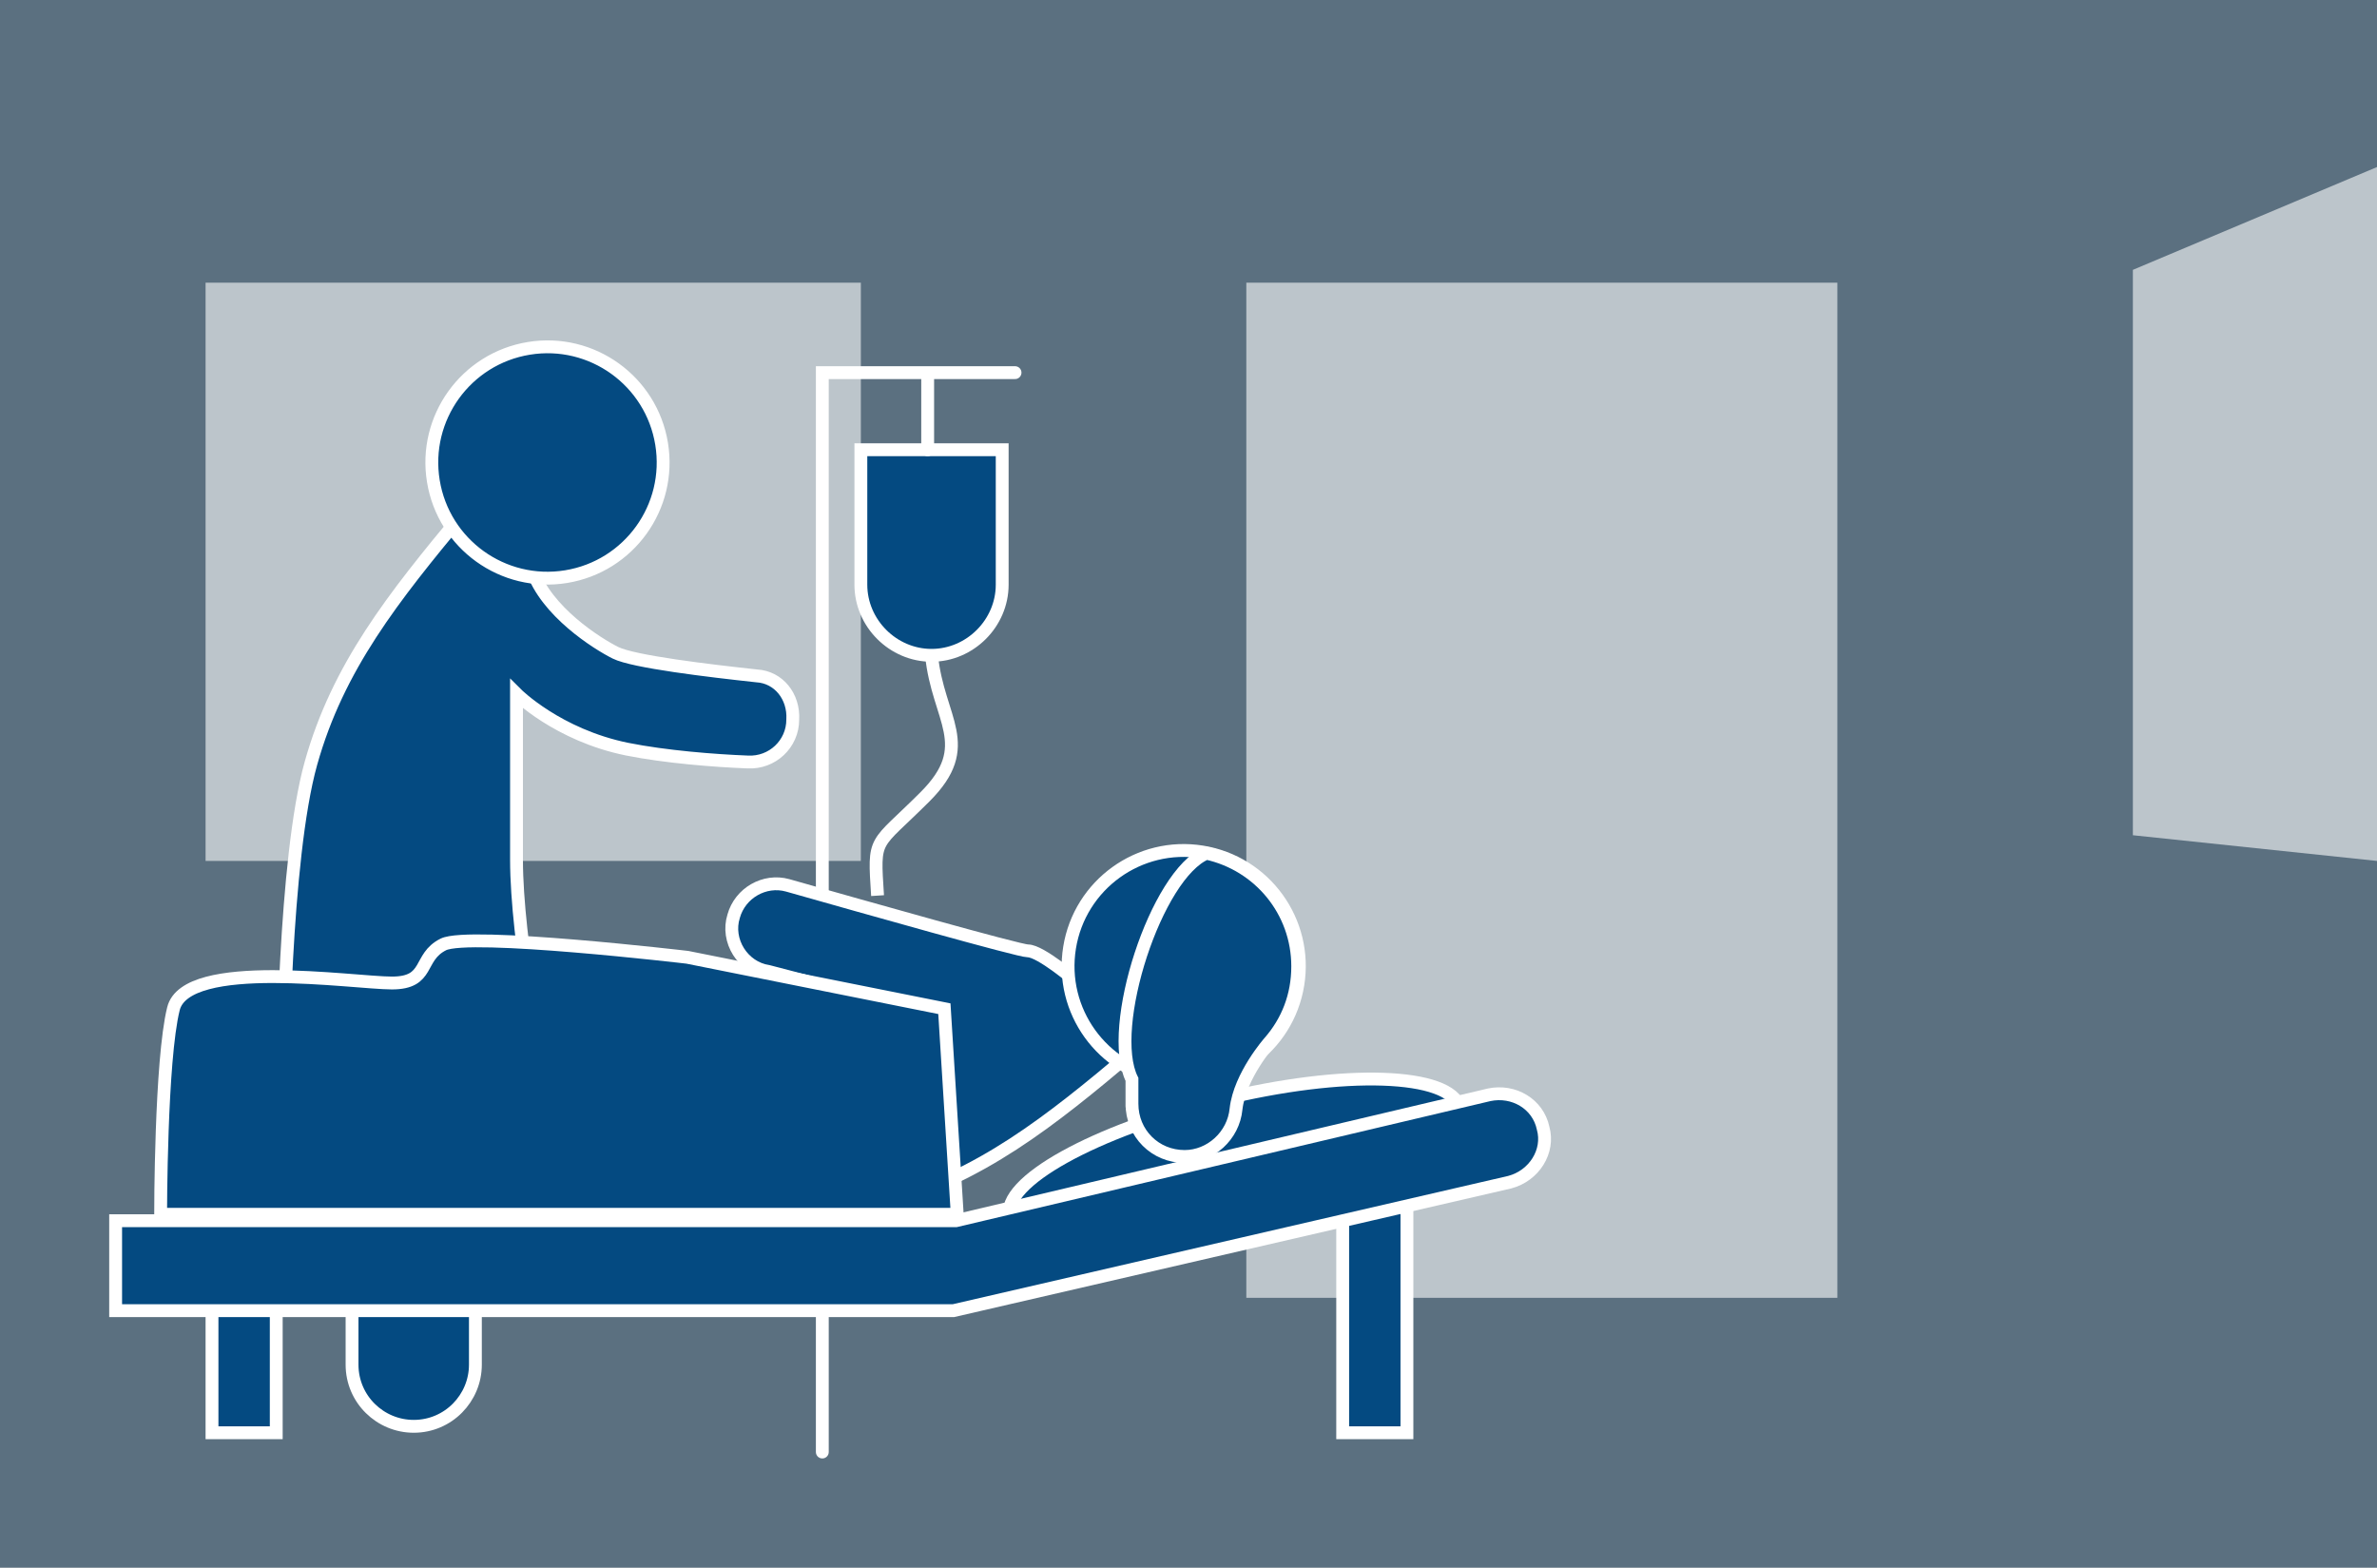 <?xml version="1.0" encoding="utf-8"?>
<!-- Generator: Adobe Illustrator 25.0.0, SVG Export Plug-In . SVG Version: 6.00 Build 0)  -->
<svg version="1.1" id="Ebene_1" xmlns="http://www.w3.org/2000/svg" xmlns:xlink="http://www.w3.org/1999/xlink" x="0px" y="0px"
	 viewBox="0 0 185 122" style="enable-background:new 0 0 185 122;" xml:space="preserve">
<rect x="0" y="0" width="185" height="122" fill="#808080" stroke="none"/>
<style type="text/css">
	.st0{opacity:0.3;fill:#044A81;}
	.st1{opacity:0.59;fill:#FFFFFF;}
	.st2{fill:#044A81;stroke:#FFFFFF;stroke-miterlimit:10;}
	.st3{fill:none;stroke:#FFFFFF;stroke-miterlimit:10;}
	.st4{fill:none;stroke:#FFFFFF;stroke-linecap:round;stroke-miterlimit:10;}
	.st5{fill:#044A81;stroke:#FFFFFF;stroke-linecap:round;stroke-miterlimit:10;}
</style>
<rect x="0" y="0" class="st0" width="185" height="122"/>
<polygon class="st1" points="166,65 185,67 185,13 166,21 "/>
<rect x="16" y="22" class="st1" width="51" height="45"/>
<rect x="97" y="22" class="st1" width="46" height="79"/>
<path class="st2" d="M72.5,51L72.5,51c-3,0-5.5-2.5-5.5-5.5L67,35l11,0l0,10.5C78,48.5,75.5,51,72.5,51z"/>
<path class="st3" d="M72.5,51C73,56,76,58,72,62c-4,4-4,3-3.7,7.7"/>
<polyline class="st4" points="79,29 64,29 64,113 "/>
<rect x="16.5" y="101.5" class="st2" width="5" height="10"/>
<rect x="104.5" y="91.5" class="st2" width="5" height="20"/>
<path class="st2" d="M94.9,85.6c-9.7,2.4-17,6.4-16.3,9.1l35-8.5C112.9,83.5,104.6,83.2,94.9,85.6z"/>
<path class="st2" d="M58.9,52.6c-3.7-0.4-9.6-1.1-11-1.8c-1.4-0.7-5.4-3.2-6.5-6.5S36,40,36,40c-5.4,6.5-9.7,11.9-11.8,19.4
	S22,84.1,22,84.1l5.4,0l0,22.1c0,2.7,2.2,4.8,4.8,4.8c2.7,0,4.8-2.2,4.8-4.8l0-22.1l5.4,0c0,0-2.2-10.8-2.2-17.2
	c0-5.5,0-12.9,0-12.9s3.2,3.2,8.6,4.3c3,0.6,6.8,0.9,9.4,1c1.9,0.1,3.5-1.4,3.5-3.3C61.8,54.2,60.6,52.7,58.9,52.6z"/>
<ellipse transform="matrix(0.987 -0.161 0.161 0.987 -5.232 7.319)" class="st2" cx="42.6" cy="36" rx="9" ry="9"/>
<path class="st2" d="M83.8,76.4c3.1,1,4.2,5,4.3,5.4c0,0,0,0,0,0.1c-6.4,5.4-11.8,9.7-19.4,11.8c-7.3,2.1-29.6,2.2-30.7,2.2
	c0,0,0,0,0,0l0-5.3c0,0,0,0,0,0l-15.8,0c-2.6,0-4.9-1.9-5.1-4.4c-0.3-2.9,2-5.3,4.8-5.3l16,0c0,0,0,0,0,0L38,77c0,0,0,0,0,0
	c1,0,16.9-0.5,23.1,0.5C64,78,69,78,69,78l-9.2-2.4c-2-0.3-3.3-2.4-2.7-4.3l0,0c0.5-1.8,2.4-2.9,4.2-2.4c6,1.7,18,5.1,18.7,5.1
	C81,74,83.8,76.4,83.8,76.4"/>
<ellipse transform="matrix(0.16 -0.987 0.987 0.16 3.169 154.057)" class="st2" cx="92.1" cy="75.2" rx="9" ry="9"/>
<path class="st2" d="M96.2,86.3c0.3-2.6,2.6-5.2,2.6-5.2c1.4-1.6,2.2-3.6,2.2-5.9c0-4.3-3-7.9-7.1-8.8C90,68,86.1,80,88.1,84
	c0,3,0,1.9,0,1.9c0,2.3,1.8,4.1,4.1,4.1h0C94.2,90,96,88.4,96.2,86.3z"/>
<path class="st2" d="M120.1,87.8L120.1,87.8c-0.4-1.9-2.3-3-4.2-2.6L74.4,95L9,95l0,7l65.2,0l43.3-10
	C119.4,91.5,120.6,89.6,120.1,87.8z"/>
<path class="st2" d="M74.5,94.5l-1-16l-20-4c0,0-17-2-19-1c-2,1-1,3-4,3s-16-2-17,2s-1,16-1,16L74.5,94.5z"/>
<path class="st5" d="M72.2,35"/>
<line class="st4" x1="72.2" y1="35" x2="72.2" y2="29.1"/>
</svg>
